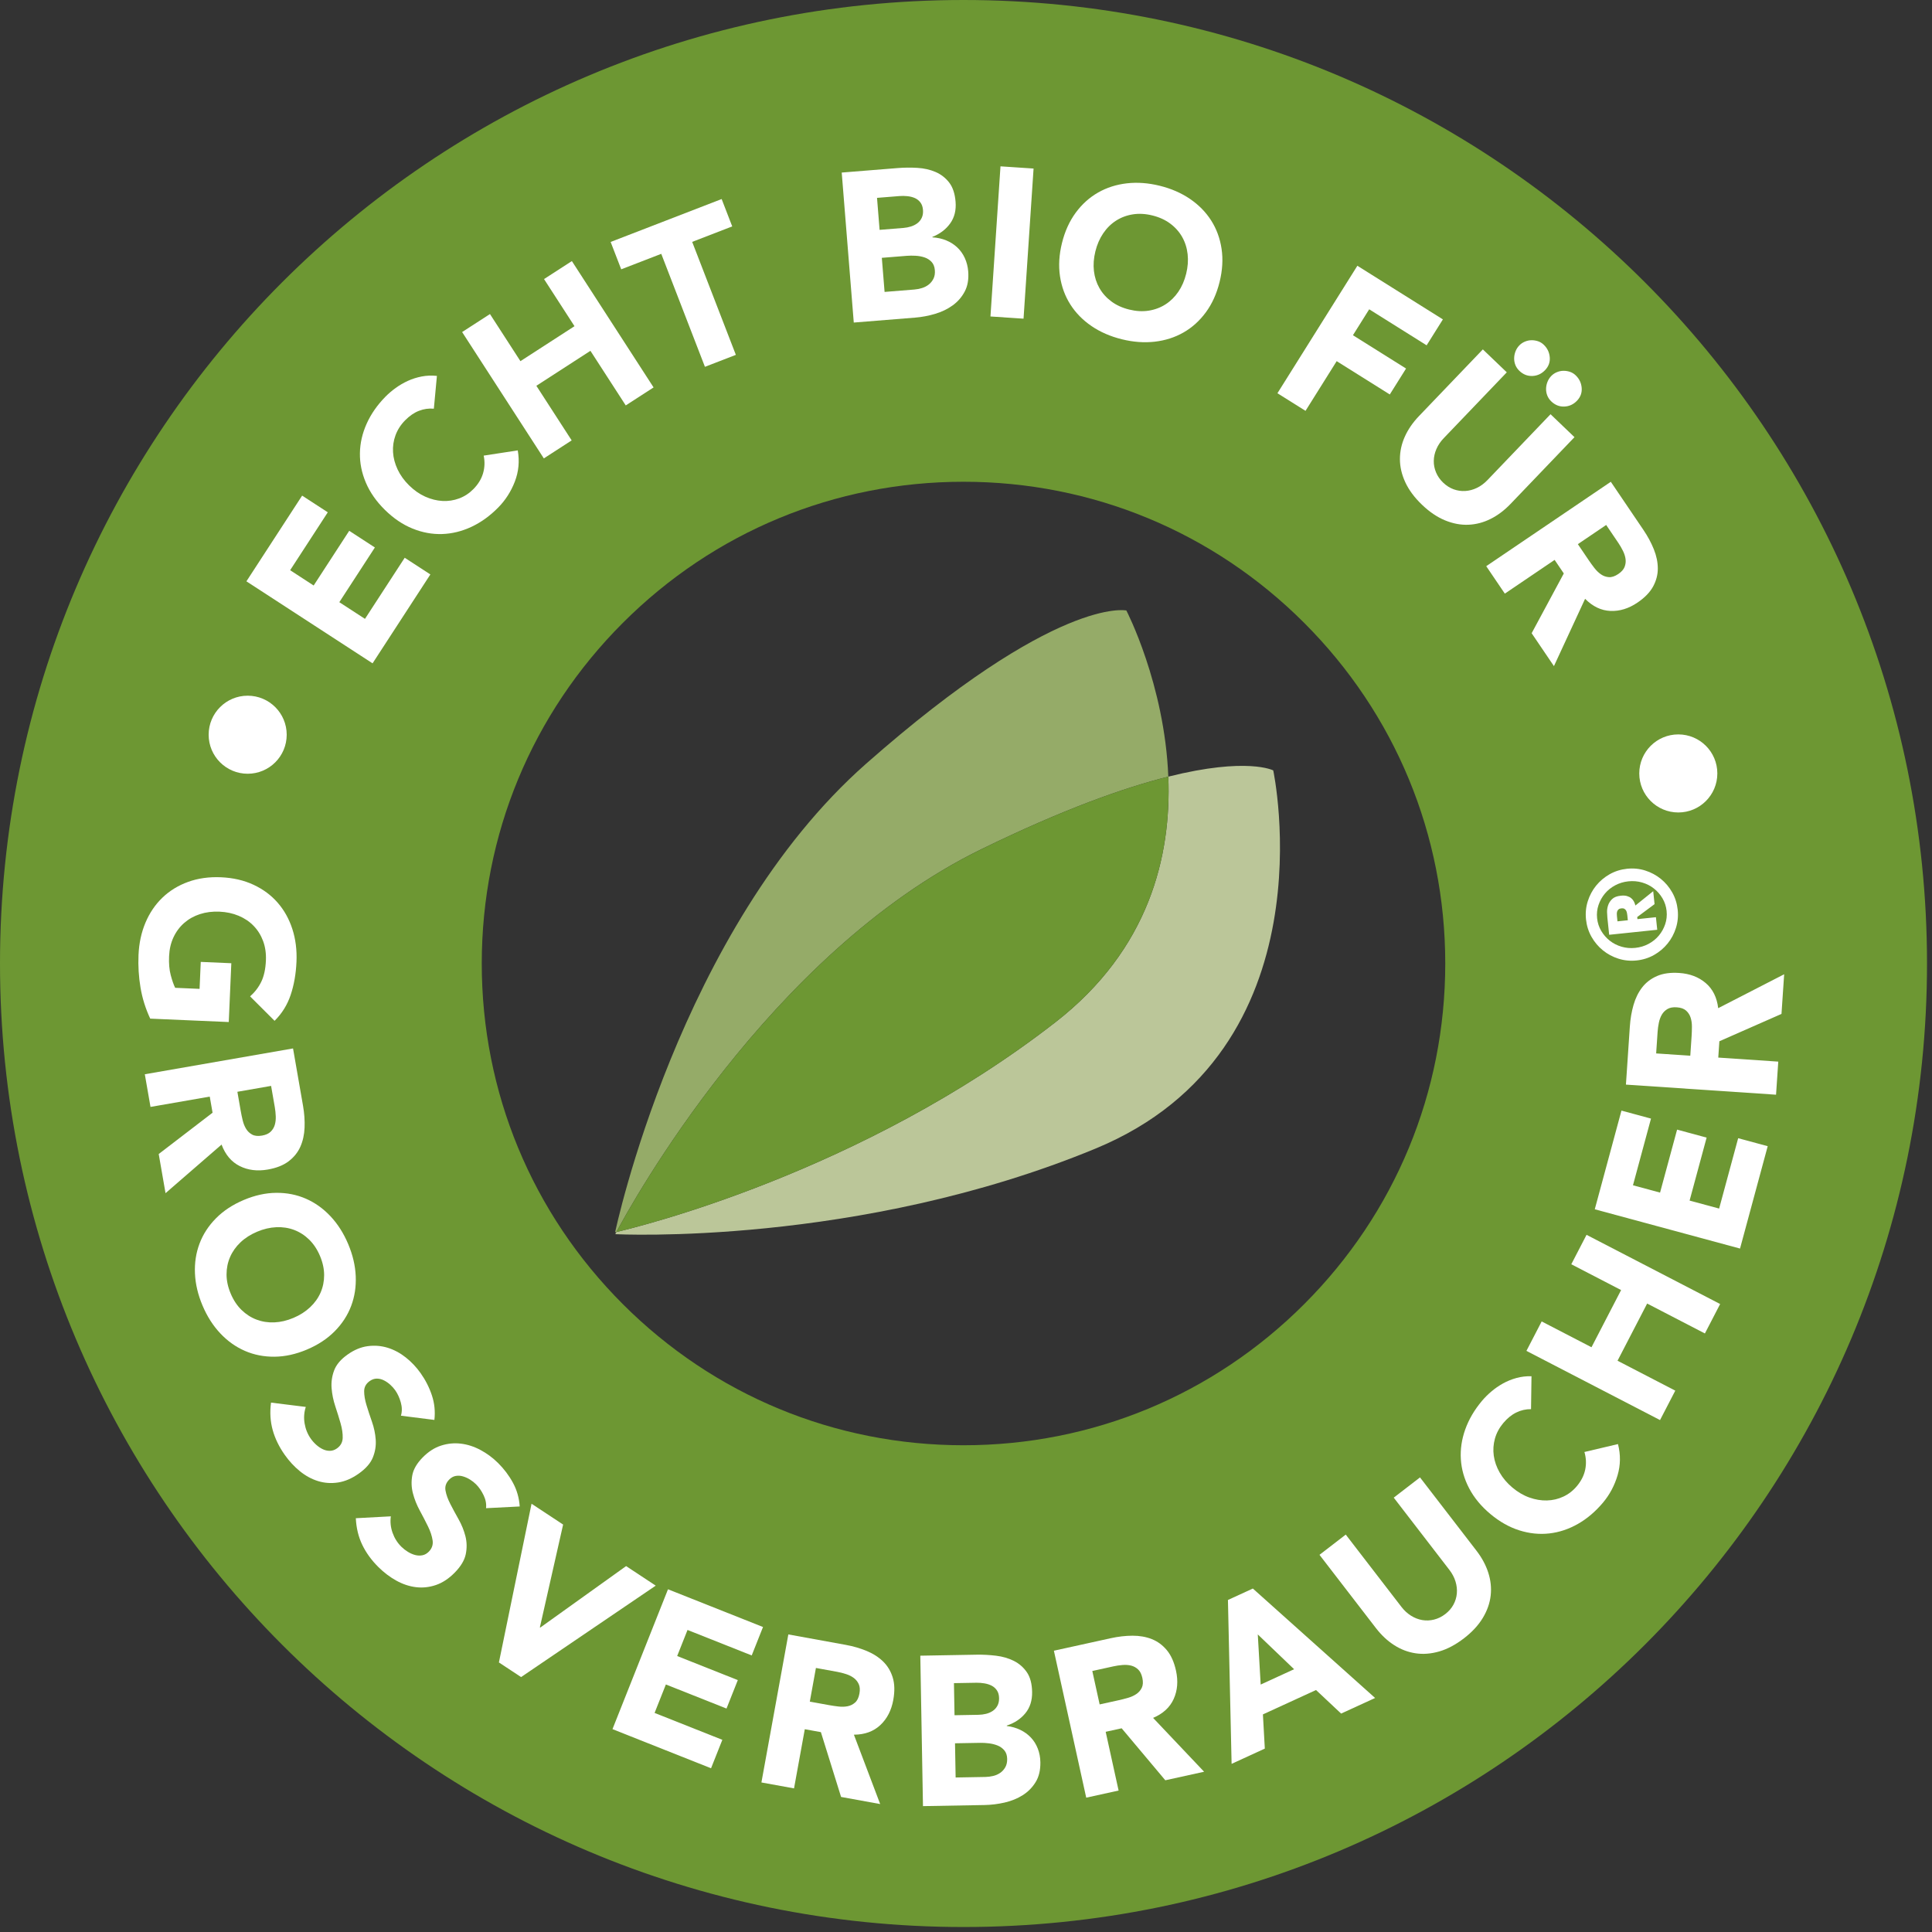 <?xml version="1.0" encoding="utf-8"?>
<!-- Generator: Adobe Illustrator 16.0.0, SVG Export Plug-In . SVG Version: 6.00 Build 0)  -->
<!DOCTYPE svg PUBLIC "-//W3C//DTD SVG 1.1//EN" "http://www.w3.org/Graphics/SVG/1.1/DTD/svg11.dtd">
<svg version="1.1" xmlns="http://www.w3.org/2000/svg" xmlns:xlink="http://www.w3.org/1999/xlink" x="0px" y="0px" width="300px"
	 height="300px" viewBox="0 0 300 300" enable-background="new 0 0 300 300" xml:space="preserve">
<rect x="0" y="0" width="300" height="300" fill="#333333" stroke="none"/>
<g id="Ebene_1">
	<path fill="#6D9733" d="M149.613,74.807c19.981,0,38.766,7.781,52.896,21.91c14.128,14.129,21.91,32.915,21.91,52.895
		c0,19.982-7.782,38.767-21.91,52.897c-14.13,14.13-32.915,21.91-52.896,21.91s-38.767-7.78-52.896-21.91
		c-14.128-14.13-21.91-32.915-21.91-52.897c0-19.98,7.782-38.766,21.91-52.895C110.846,82.587,129.632,74.807,149.613,74.807
		 M149.613,0C66.984,0,0,66.984,0,149.612c0,82.63,66.984,149.614,149.613,149.614c82.629,0,149.613-66.983,149.613-149.614
		C299.226,66.984,232.242,0,149.613,0L149.613,0z"/>
</g>
<g id="Ebene_2">
	<g>
		<path fill="#FFFFFF" d="M38.263,90.268l8.652-13.308l3.984,2.59l-5.846,8.992l3.652,2.375l5.522-8.494l3.984,2.59l-5.522,8.494
			l3.984,2.59l6.17-9.489l3.984,2.59l-8.976,13.805L38.263,90.268z"/>
		<path fill="#FFFFFF" d="M67.369,63.461c-0.794-0.071-1.567,0.04-2.319,0.333c-0.752,0.294-1.468,0.786-2.146,1.476
			c-0.679,0.69-1.174,1.46-1.487,2.311c-0.312,0.851-0.441,1.727-0.387,2.628c0.054,0.902,0.291,1.798,0.71,2.689
			s1.014,1.715,1.782,2.471c0.784,0.772,1.621,1.356,2.511,1.753c0.89,0.397,1.783,0.62,2.677,0.667
			c0.895,0.047,1.757-0.083,2.587-0.394c0.83-0.31,1.568-0.794,2.217-1.453c0.741-0.752,1.24-1.573,1.497-2.462
			c0.257-0.889,0.289-1.799,0.095-2.731l5.291-0.812c0.293,1.678,0.143,3.289-0.451,4.834c-0.595,1.545-1.455,2.89-2.582,4.034
			c-1.281,1.302-2.666,2.301-4.153,2.997c-1.488,0.697-3.005,1.07-4.553,1.122c-1.547,0.051-3.082-0.232-4.604-0.85
			c-1.522-0.618-2.949-1.582-4.282-2.894c-1.333-1.312-2.32-2.723-2.962-4.235s-0.95-3.042-0.923-4.59
			c0.026-1.548,0.376-3.071,1.048-4.57c0.672-1.499,1.649-2.899,2.93-4.201c0.463-0.47,0.989-0.917,1.576-1.343
			c0.588-0.424,1.219-0.792,1.893-1.1s1.392-0.536,2.153-0.682c0.761-0.146,1.546-0.175,2.356-0.089L67.369,63.461z"/>
		<path fill="#FFFFFF" d="M71.758,51.561l4.323-2.795l4.731,7.315l8.396-5.43l-4.731-7.316L88.8,40.54l12.688,19.619l-4.323,2.795
			l-5.484-8.479l-8.396,5.43l5.483,8.479l-4.323,2.796L71.758,51.561z"/>
		<path fill="#FFFFFF" d="M102.68,39.415l-6.218,2.404l-1.642-4.248l17.237-6.664l1.642,4.248l-6.217,2.404l6.782,17.544
			l-4.802,1.856L102.68,39.415z"/>
		<path fill="#FFFFFF" d="M130.702,26.795l8.684-0.698c1.008-0.082,2.028-0.092,3.06-0.031c1.031,0.061,1.97,0.272,2.815,0.634
			s1.552,0.907,2.118,1.634c0.566,0.728,0.9,1.727,1.003,2.999c0.105,1.315-0.174,2.437-0.839,3.361
			c-0.666,0.926-1.586,1.623-2.762,2.093l0.005,0.066c0.776,0.048,1.49,0.206,2.14,0.473c0.651,0.268,1.22,0.63,1.709,1.087
			c0.49,0.458,0.881,1.005,1.176,1.644c0.293,0.639,0.471,1.331,0.531,2.076c0.098,1.229-0.082,2.274-0.543,3.139
			c-0.459,0.865-1.086,1.583-1.879,2.154c-0.793,0.572-1.701,1.009-2.725,1.312c-1.024,0.303-2.052,0.496-3.082,0.579l-9.54,0.768
			L130.702,26.795z M136.583,35.692l3.717-0.299c0.395-0.032,0.78-0.107,1.157-0.226c0.376-0.118,0.71-0.289,1.002-0.511
			c0.291-0.222,0.517-0.505,0.676-0.849s0.222-0.746,0.185-1.207c-0.039-0.482-0.175-0.874-0.409-1.176
			c-0.234-0.301-0.522-0.526-0.865-0.675c-0.343-0.148-0.727-0.245-1.149-0.288c-0.423-0.043-0.832-0.049-1.227-0.017l-3.486,0.28
			L136.583,35.692z M137.358,45.33l4.605-0.371c0.395-0.032,0.791-0.107,1.19-0.228c0.398-0.12,0.753-0.303,1.064-0.549
			c0.312-0.246,0.557-0.552,0.737-0.92c0.18-0.367,0.25-0.803,0.209-1.308c-0.044-0.548-0.217-0.981-0.519-1.299
			c-0.302-0.317-0.668-0.547-1.098-0.689c-0.431-0.142-0.891-0.227-1.378-0.253c-0.488-0.027-0.94-0.023-1.356,0.01l-3.882,0.312
			L137.358,45.33z"/>
		<path fill="#FFFFFF" d="M155.355,25.829l5.137,0.343l-1.557,23.312l-5.137-0.343L155.355,25.829z"/>
		<path fill="#FFFFFF" d="M164.901,37.741c0.448-1.815,1.159-3.385,2.132-4.708c0.973-1.323,2.131-2.368,3.477-3.135
			c1.345-0.767,2.833-1.243,4.466-1.43c1.632-0.186,3.334-0.06,5.107,0.377c1.772,0.438,3.338,1.119,4.696,2.043
			c1.357,0.925,2.453,2.04,3.287,3.344c0.833,1.305,1.372,2.769,1.617,4.394c0.245,1.624,0.143,3.344-0.306,5.159
			s-1.158,3.385-2.131,4.708c-0.973,1.324-2.132,2.369-3.477,3.136c-1.346,0.767-2.834,1.243-4.466,1.429
			c-1.633,0.186-3.335,0.061-5.107-0.377c-1.773-0.438-3.339-1.119-4.696-2.043c-1.358-0.924-2.454-2.039-3.287-3.344
			c-0.834-1.305-1.373-2.77-1.617-4.394C164.352,41.276,164.453,39.556,164.901,37.741z M170.092,39.022
			c-0.264,1.068-0.34,2.086-0.228,3.054c0.112,0.968,0.397,1.854,0.856,2.659c0.458,0.805,1.075,1.495,1.851,2.071
			c0.775,0.577,1.696,0.997,2.765,1.261s2.079,0.321,3.034,0.171c0.955-0.149,1.821-0.473,2.603-0.972
			c0.78-0.498,1.445-1.15,1.995-1.955c0.55-0.804,0.957-1.74,1.221-2.809c0.258-1.046,0.333-2.06,0.224-3.038
			c-0.11-0.979-0.395-1.87-0.853-2.675c-0.459-0.804-1.075-1.495-1.851-2.072c-0.775-0.576-1.697-0.997-2.766-1.26
			c-1.067-0.264-2.079-0.321-3.033-0.171c-0.955,0.149-1.822,0.474-2.603,0.972c-0.781,0.499-1.447,1.155-1.999,1.971
			C170.755,37.045,170.351,37.976,170.092,39.022z"/>
		<path fill="#FFFFFF" d="M210.771,41.267l13.28,8.328l-2.525,4.026l-8.918-5.593l-2.524,4.026l8.247,5.172l-2.525,4.026
			l-8.247-5.172l-4.839,7.716l-4.361-2.735L210.771,41.267z"/>
		<path fill="#FFFFFF" d="M234.556,78.248c-0.959,1.001-1.993,1.778-3.101,2.331c-1.108,0.553-2.257,0.854-3.446,0.903
			c-1.189,0.049-2.396-0.178-3.621-0.68c-1.225-0.503-2.417-1.31-3.576-2.42c-1.177-1.126-2.041-2.29-2.597-3.492
			s-0.834-2.397-0.836-3.588c-0.002-1.19,0.248-2.351,0.753-3.482c0.505-1.131,1.236-2.198,2.195-3.199l9.929-10.367l3.718,3.561
			l-9.792,10.225c-0.502,0.524-0.883,1.089-1.142,1.693c-0.26,0.605-0.395,1.215-0.404,1.829c-0.01,0.615,0.107,1.216,0.354,1.801
			c0.245,0.586,0.615,1.115,1.107,1.587c0.492,0.471,1.033,0.813,1.621,1.027c0.588,0.213,1.189,0.301,1.803,0.264
			s1.218-0.197,1.811-0.482c0.593-0.285,1.141-0.69,1.643-1.214l9.792-10.224l3.718,3.561L234.556,78.248z M235.93,57.585
			c-0.286-0.274-0.495-0.58-0.627-0.92c-0.132-0.339-0.193-0.688-0.186-1.046c0.007-0.358,0.077-0.709,0.21-1.055
			s0.328-0.653,0.587-0.923c0.243-0.254,0.531-0.451,0.862-0.59c0.332-0.14,0.668-0.213,1.011-0.221
			c0.342-0.007,0.682,0.044,1.019,0.153s0.641,0.293,0.911,0.552c0.556,0.532,0.865,1.179,0.929,1.94
			c0.062,0.761-0.18,1.428-0.728,2s-1.202,0.875-1.964,0.906S236.518,58.148,235.93,57.585z M240.887,62.333
			c-0.286-0.274-0.495-0.58-0.627-0.92c-0.132-0.339-0.193-0.688-0.186-1.046s0.077-0.709,0.211-1.055
			c0.132-0.345,0.327-0.652,0.587-0.923c0.243-0.254,0.53-0.451,0.862-0.59c0.331-0.14,0.668-0.213,1.011-0.22
			c0.342-0.008,0.681,0.043,1.019,0.153c0.336,0.109,0.64,0.293,0.91,0.552c0.556,0.532,0.865,1.179,0.929,1.94
			c0.062,0.761-0.179,1.428-0.727,2c-0.548,0.572-1.203,0.875-1.965,0.906S241.475,62.896,240.887,62.333z"/>
		<path fill="#FFFFFF" d="M250.126,74.811l5.071,7.486c0.666,0.983,1.203,1.981,1.61,2.995c0.407,1.013,0.612,2.003,0.617,2.97
			c0.004,0.967-0.239,1.902-0.729,2.806c-0.491,0.903-1.301,1.738-2.43,2.503c-1.366,0.926-2.768,1.357-4.205,1.294
			s-2.747-0.69-3.927-1.883l-4.838,10.452l-3.461-5.109l4.992-9.281l-1.425-2.104l-7.732,5.238l-2.887-4.262L250.126,74.811z
			 M245.008,84.496l1.703,2.514c0.26,0.382,0.548,0.778,0.865,1.188c0.316,0.409,0.661,0.741,1.032,0.995
			c0.371,0.253,0.779,0.395,1.225,0.426c0.445,0.03,0.933-0.134,1.461-0.492c0.492-0.333,0.815-0.699,0.972-1.096
			c0.155-0.398,0.205-0.804,0.15-1.219s-0.19-0.841-0.407-1.278c-0.217-0.438-0.455-0.848-0.714-1.23l-1.888-2.787L245.008,84.496z"
			/>
	</g>
	<g>
		<path fill="#95AB68" d="M181.415,120.596c-0.572-14.373-6.515-25.801-6.515-25.801s-10.752-2.353-40.419,23.8
			c-29.076,25.639-38.965,72.747-38.965,72.747s0.074-0.013,0.206-0.04c2.14-4.027,23.664-43.34,56.697-59.453
			C165.146,125.639,174.566,122.31,181.415,120.596"/>
		<path fill="#BBC699" d="M181.415,120.596c0.489,12.324-2.97,26.81-17.517,38.124c-30.175,23.465-65.248,31.904-68.176,32.582
			c-0.118,0.223-0.182,0.34-0.182,0.34s37.698,1.958,74.592-13.298c36.886-15.266,27.576-58.715,27.576-58.715
			S193.693,117.52,181.415,120.596"/>
		<path fill="#6D9733" d="M163.898,158.72c14.547-11.314,18.006-25.8,17.517-38.124c-6.849,1.714-16.269,5.043-28.996,11.255
			c-33.033,16.111-54.557,55.424-56.697,59.451C98.651,190.624,133.723,182.191,163.898,158.72"/>
	</g>
</g>
<g id="Ebene_4">
	<g>
		<path fill="#FFFFFF" d="M23.327,158.173c-0.725-1.552-1.229-3.158-1.508-4.821c-0.28-1.664-0.384-3.354-0.31-5.067
			c0.079-1.824,0.438-3.494,1.076-5.007c0.638-1.515,1.515-2.809,2.629-3.883c1.115-1.075,2.444-1.893,3.988-2.453
			c1.543-0.561,3.249-0.801,5.117-0.72s3.548,0.468,5.037,1.16c1.489,0.691,2.742,1.621,3.76,2.788
			c1.018,1.168,1.778,2.532,2.283,4.097c0.505,1.562,0.718,3.256,0.639,5.081c-0.081,1.868-0.381,3.578-0.899,5.13
			s-1.354,2.897-2.504,4.036l-3.799-3.797c0.756-0.673,1.339-1.439,1.751-2.303s0.646-1.953,0.704-3.272
			c0.047-1.1-0.097-2.102-0.432-3.008s-0.824-1.693-1.467-2.359c-0.643-0.667-1.418-1.19-2.326-1.57
			c-0.908-0.382-1.901-0.595-2.979-0.642c-1.099-0.048-2.112,0.079-3.038,0.381c-0.928,0.301-1.74,0.755-2.438,1.363
			c-0.698,0.608-1.254,1.35-1.666,2.224s-0.642,1.86-0.689,2.96c-0.049,1.121,0.035,2.093,0.253,2.917s0.448,1.484,0.69,1.979
			l3.792,0.164l0.182-4.188l4.747,0.206l-0.396,9.132L23.327,158.173z"/>
		<path fill="#FFFFFF" d="M45.503,162.801l1.552,8.907c0.204,1.171,0.283,2.301,0.239,3.392c-0.045,1.091-0.264,2.078-0.656,2.962
			c-0.394,0.884-1,1.636-1.817,2.259c-0.818,0.623-1.899,1.052-3.243,1.285c-1.626,0.283-3.081,0.102-4.366-0.545
			c-1.285-0.647-2.221-1.758-2.808-3.33l-8.701,7.545l-1.059-6.08l8.362-6.414l-0.437-2.502l-9.2,1.602l-0.883-5.071L45.503,162.801
			z M36.861,169.531l0.521,2.99c0.079,0.455,0.18,0.936,0.301,1.439c0.121,0.503,0.299,0.946,0.533,1.33
			c0.234,0.383,0.549,0.68,0.942,0.891s0.905,0.262,1.534,0.152c0.585-0.103,1.03-0.303,1.336-0.602
			c0.305-0.299,0.518-0.648,0.638-1.049c0.119-0.4,0.171-0.846,0.153-1.333c-0.019-0.488-0.067-0.96-0.146-1.415l-0.577-3.316
			L36.861,169.531z"/>
		<path fill="#FFFFFF" d="M37.854,186.332c1.723-0.728,3.405-1.098,5.048-1.109c1.642-0.014,3.173,0.29,4.592,0.908
			c1.42,0.619,2.691,1.527,3.818,2.723c1.125,1.197,2.043,2.637,2.753,4.318c0.71,1.683,1.102,3.344,1.173,4.986
			c0.071,1.641-0.165,3.186-0.712,4.634s-1.397,2.757-2.553,3.925c-1.154,1.168-2.594,2.115-4.316,2.843s-3.405,1.097-5.047,1.109
			c-1.643,0.013-3.174-0.29-4.593-0.909c-1.42-0.619-2.692-1.526-3.817-2.723c-1.126-1.197-2.044-2.636-2.754-4.318
			s-1.102-3.344-1.173-4.984c-0.072-1.643,0.165-3.187,0.712-4.635c0.547-1.449,1.397-2.758,2.553-3.926
			C34.691,188.006,36.13,187.059,37.854,186.332z M39.932,191.257c-1.014,0.428-1.875,0.976-2.583,1.646
			c-0.708,0.669-1.248,1.428-1.617,2.277c-0.371,0.848-0.555,1.756-0.553,2.722c0.002,0.967,0.217,1.956,0.645,2.97
			s0.986,1.857,1.678,2.533s1.47,1.177,2.336,1.504c0.866,0.326,1.786,0.47,2.761,0.429c0.973-0.04,1.967-0.274,2.98-0.702
			c0.992-0.42,1.849-0.967,2.567-1.64s1.263-1.435,1.634-2.283c0.369-0.849,0.554-1.756,0.552-2.722
			c-0.002-0.967-0.217-1.957-0.645-2.971s-0.987-1.857-1.678-2.533c-0.691-0.675-1.47-1.176-2.336-1.504
			c-0.867-0.326-1.791-0.467-2.775-0.422S40.925,190.838,39.932,191.257z"/>
		<path fill="#FFFFFF" d="M62.259,219.83c0.189-0.646,0.182-1.335-0.023-2.064c-0.206-0.73-0.493-1.355-0.86-1.877
			c-0.217-0.306-0.475-0.595-0.774-0.867c-0.301-0.273-0.629-0.5-0.984-0.679c-0.355-0.181-0.723-0.271-1.102-0.272
			s-0.747,0.123-1.106,0.377c-0.575,0.406-0.863,0.934-0.864,1.58s0.122,1.374,0.37,2.183c0.247,0.808,0.529,1.666,0.847,2.573
			c0.317,0.906,0.51,1.828,0.578,2.764c0.067,0.935-0.079,1.853-0.439,2.754c-0.36,0.9-1.098,1.744-2.212,2.531
			c-1.061,0.748-2.126,1.203-3.195,1.367c-1.07,0.162-2.104,0.092-3.101-0.215c-0.997-0.306-1.936-0.814-2.815-1.527
			c-0.879-0.711-1.668-1.562-2.366-2.551c-0.875-1.239-1.499-2.523-1.87-3.85c-0.371-1.327-0.458-2.746-0.261-4.26l5.401,0.67
			c-0.271,0.838-0.331,1.695-0.183,2.574c0.148,0.877,0.471,1.667,0.966,2.367c0.24,0.342,0.525,0.659,0.854,0.953
			c0.328,0.293,0.672,0.521,1.03,0.686c0.358,0.165,0.724,0.244,1.096,0.236c0.372-0.006,0.729-0.131,1.07-0.371
			c0.575-0.406,0.873-0.947,0.896-1.622c0.021-0.675-0.086-1.428-0.321-2.257c-0.236-0.83-0.511-1.715-0.822-2.652
			c-0.312-0.938-0.505-1.879-0.579-2.822c-0.074-0.944,0.057-1.865,0.394-2.762c0.336-0.898,1.033-1.721,2.095-2.469
			c1.024-0.724,2.065-1.156,3.124-1.297c1.058-0.142,2.085-0.059,3.083,0.246c0.996,0.307,1.936,0.808,2.818,1.504
			c0.882,0.697,1.653,1.513,2.313,2.447c0.762,1.078,1.345,2.229,1.75,3.451c0.404,1.222,0.533,2.491,0.386,3.807L62.259,219.83z"/>
		<path fill="#FFFFFF" d="M75.473,234.191c0.073-0.669-0.056-1.345-0.387-2.027c-0.331-0.682-0.724-1.247-1.178-1.695
			c-0.267-0.264-0.571-0.502-0.915-0.717c-0.344-0.217-0.706-0.381-1.088-0.495s-0.76-0.14-1.132-0.075
			c-0.374,0.065-0.715,0.254-1.023,0.567c-0.495,0.501-0.686,1.07-0.572,1.707c0.113,0.638,0.362,1.331,0.749,2.084
			c0.386,0.751,0.814,1.546,1.287,2.384c0.472,0.836,0.823,1.709,1.056,2.617c0.23,0.909,0.248,1.839,0.053,2.789
			c-0.196,0.95-0.773,1.91-1.731,2.881c-0.912,0.924-1.88,1.561-2.904,1.909c-1.025,0.349-2.055,0.461-3.09,0.335
			c-1.035-0.125-2.049-0.461-3.04-1.007s-1.918-1.243-2.779-2.094c-1.08-1.066-1.92-2.22-2.519-3.46
			c-0.6-1.241-0.936-2.623-1.008-4.147l5.436-0.292c-0.119,0.872-0.028,1.727,0.273,2.564c0.301,0.839,0.757,1.559,1.367,2.162
			c0.298,0.293,0.634,0.556,1.009,0.787c0.375,0.23,0.753,0.395,1.135,0.494c0.382,0.098,0.755,0.111,1.12,0.039
			s0.694-0.258,0.988-0.555c0.495-0.501,0.692-1.086,0.596-1.754c-0.099-0.668-0.336-1.391-0.714-2.166
			c-0.379-0.775-0.805-1.598-1.276-2.465c-0.473-0.868-0.829-1.761-1.067-2.677c-0.24-0.916-0.273-1.846-0.101-2.788
			s0.715-1.875,1.627-2.799c0.881-0.893,1.83-1.502,2.847-1.827s2.043-0.425,3.079-0.3c1.035,0.125,2.048,0.453,3.039,0.983
			s1.895,1.197,2.709,2.001c0.939,0.928,1.716,1.957,2.33,3.088c0.613,1.133,0.964,2.359,1.051,3.681L75.473,234.191z"/>
		<path fill="#FFFFFF" d="M82.538,233.5l4.903,3.233l-3.609,15.962l0.055,0.037l13.334-9.549l4.601,3.035l-20.907,14.197
			l-3.444-2.271L82.538,233.5z"/>
		<path fill="#FFFFFF" d="M103.727,246.783l14.753,5.857l-1.754,4.416l-9.968-3.957l-1.607,4.049l9.416,3.738l-1.754,4.416
			l-9.416-3.737l-1.753,4.417l10.521,4.176l-1.754,4.417l-15.305-6.076L103.727,246.783z"/>
		<path fill="#FFFFFF" d="M122.412,253.793l8.896,1.618c1.169,0.213,2.258,0.528,3.267,0.946c1.008,0.418,1.858,0.965,2.553,1.639
			c0.693,0.674,1.191,1.502,1.493,2.484c0.302,0.983,0.331,2.146,0.087,3.488c-0.295,1.623-0.968,2.926-2.019,3.908
			c-1.051,0.983-2.416,1.479-4.095,1.486l4.079,10.771l-6.071-1.105l-3.135-10.062l-2.5-0.454l-1.671,9.188l-5.064-0.921
			L122.412,253.793z M125.747,264.228l2.986,0.543c0.455,0.083,0.939,0.154,1.454,0.214c0.514,0.061,0.992,0.047,1.433-0.041
			s0.828-0.279,1.162-0.576c0.333-0.297,0.557-0.76,0.671-1.389c0.106-0.584,0.072-1.07-0.103-1.461
			c-0.176-0.389-0.431-0.709-0.765-0.96c-0.335-0.251-0.734-0.452-1.198-0.604c-0.465-0.15-0.924-0.268-1.379-0.351L126.697,259
			L125.747,264.228z"/>
		<path fill="#FFFFFF" d="M142.904,257.094l8.711-0.154c1.012-0.019,2.03,0.035,3.056,0.16s1.948,0.394,2.771,0.809
			c0.82,0.414,1.491,1.002,2.012,1.762c0.52,0.762,0.791,1.78,0.813,3.056c0.023,1.319-0.325,2.421-1.047,3.303
			s-1.685,1.521-2.888,1.916l0.002,0.066c0.771,0.097,1.475,0.298,2.106,0.606c0.633,0.307,1.179,0.705,1.639,1.191
			s0.815,1.059,1.07,1.714c0.253,0.655,0.388,1.357,0.4,2.104c0.022,1.232-0.224,2.266-0.737,3.1
			c-0.513,0.834-1.184,1.512-2.01,2.033c-0.827,0.521-1.762,0.9-2.802,1.139c-1.041,0.238-2.079,0.367-3.112,0.385l-9.568,0.171
			L142.904,257.094z M148.218,266.34l3.729-0.066c0.396-0.008,0.785-0.059,1.169-0.152c0.383-0.096,0.727-0.244,1.031-0.448
			c0.305-0.203,0.547-0.472,0.729-0.805s0.268-0.731,0.26-1.192c-0.009-0.484-0.121-0.884-0.336-1.199
			c-0.215-0.314-0.488-0.558-0.82-0.729c-0.334-0.17-0.71-0.289-1.129-0.359c-0.42-0.068-0.827-0.101-1.223-0.094l-3.498,0.062
			L148.218,266.34z M148.39,276.008l4.62-0.083c0.396-0.007,0.796-0.058,1.201-0.153c0.406-0.095,0.771-0.256,1.098-0.481
			s0.59-0.517,0.793-0.872s0.299-0.787,0.291-1.293c-0.01-0.549-0.156-0.992-0.438-1.328s-0.632-0.588-1.053-0.758
			c-0.421-0.168-0.874-0.281-1.359-0.338c-0.484-0.059-0.937-0.083-1.354-0.075l-3.895,0.069L148.39,276.008z"/>
		<path fill="#FFFFFF" d="M163.648,256.322l8.83-1.941c1.16-0.256,2.287-0.385,3.379-0.389s2.087,0.172,2.987,0.525
			c0.899,0.354,1.679,0.926,2.337,1.717c0.658,0.789,1.134,1.851,1.427,3.183c0.354,1.611,0.237,3.073-0.353,4.386
			s-1.658,2.297-3.203,2.951l7.921,8.361l-6.026,1.325l-6.777-8.071l-2.48,0.545l2.006,9.121l-5.028,1.106L163.648,256.322z
			 M170.753,264.66l2.966-0.652c0.451-0.1,0.925-0.221,1.423-0.363c0.497-0.144,0.933-0.341,1.306-0.592
			c0.373-0.25,0.656-0.578,0.85-0.98c0.192-0.402,0.221-0.916,0.084-1.539c-0.129-0.58-0.348-1.016-0.66-1.308
			s-0.671-0.489-1.076-0.591c-0.406-0.103-0.852-0.135-1.338-0.095c-0.487,0.04-0.957,0.108-1.408,0.208l-3.287,0.723
			L170.753,264.66z"/>
		<path fill="#FFFFFF" d="M190.674,248.443l3.868-1.775l18.984,16.993l-5.278,2.423l-3.895-3.659l-8.248,3.786l0.296,5.311
			l-5.158,2.368L190.674,248.443z M195.309,253.795l0.449,7.783l5.189-2.383L195.309,253.795z"/>
		<path fill="#FFFFFF" d="M229.258,240.783c0.846,1.098,1.459,2.236,1.839,3.416c0.38,1.179,0.506,2.359,0.376,3.543
			c-0.131,1.183-0.535,2.342-1.217,3.477c-0.681,1.136-1.656,2.193-2.93,3.174c-1.289,0.993-2.57,1.674-3.841,2.043
			c-1.271,0.368-2.495,0.464-3.673,0.287c-1.178-0.176-2.287-0.598-3.33-1.268c-1.043-0.668-1.986-1.552-2.832-2.649l-8.76-11.372
			l4.078-3.143l8.639,11.217c0.443,0.574,0.944,1.036,1.503,1.383c0.56,0.348,1.142,0.572,1.748,0.674
			c0.606,0.103,1.218,0.076,1.834-0.08c0.616-0.154,1.194-0.44,1.735-0.857c0.539-0.416,0.959-0.898,1.258-1.447
			c0.299-0.55,0.477-1.131,0.532-1.744c0.056-0.611-0.013-1.232-0.206-1.861c-0.191-0.629-0.51-1.23-0.953-1.807l-8.639-11.215
			l4.078-3.142L229.258,240.783z"/>
		<path fill="#FFFFFF" d="M237.738,218.812c-0.797-0.008-1.559,0.164-2.285,0.518c-0.727,0.352-1.4,0.898-2.023,1.641
			c-0.622,0.742-1.055,1.549-1.299,2.421c-0.242,0.872-0.303,1.757-0.178,2.651c0.126,0.895,0.433,1.77,0.922,2.624
			c0.488,0.855,1.146,1.63,1.972,2.322c0.843,0.707,1.724,1.224,2.642,1.548c0.92,0.326,1.826,0.477,2.723,0.453
			s1.744-0.223,2.547-0.598s1.502-0.916,2.096-1.625c0.678-0.809,1.11-1.666,1.297-2.572c0.186-0.906,0.145-1.816-0.123-2.73
			l5.21-1.229c0.426,1.649,0.403,3.268-0.066,4.854c-0.47,1.588-1.222,2.996-2.253,4.227c-1.174,1.398-2.475,2.504-3.902,3.316
			s-2.911,1.306-4.449,1.479c-1.539,0.174-3.092,0.013-4.657-0.481c-1.565-0.496-3.065-1.344-4.498-2.546s-2.528-2.53-3.289-3.987
			c-0.761-1.455-1.188-2.955-1.284-4.502c-0.097-1.545,0.131-3.091,0.682-4.639c0.552-1.547,1.414-3.021,2.588-4.42
			c0.424-0.506,0.912-0.992,1.465-1.463c0.552-0.47,1.152-0.886,1.799-1.247c0.648-0.361,1.346-0.645,2.093-0.851
			s1.528-0.298,2.342-0.275L237.738,218.812z"/>
		<path fill="#FFFFFF" d="M237.023,209.763l2.367-4.571l7.736,4.007l4.598-8.878l-7.735-4.008l2.368-4.57l20.746,10.745
			l-2.368,4.571l-8.966-4.645l-4.6,8.879l8.967,4.645l-2.367,4.57L237.023,209.763z"/>
		<path fill="#FFFFFF" d="M247.635,187.777l4.144-15.322l4.587,1.24l-2.799,10.354l4.205,1.137l2.645-9.779l4.586,1.24l-2.644,9.779
			l4.587,1.24l2.955-10.926l4.587,1.24l-4.298,15.896L247.635,187.777z"/>
		<path fill="#FFFFFF" d="M252.474,168.418l0.607-9.021c0.079-1.186,0.271-2.303,0.573-3.352c0.302-1.049,0.749-1.956,1.341-2.722
			c0.592-0.764,1.358-1.352,2.302-1.762c0.943-0.412,2.094-0.57,3.455-0.479c1.646,0.109,3.018,0.633,4.111,1.566
			c1.096,0.934,1.74,2.233,1.938,3.9l10.243-5.264l-0.415,6.157l-9.646,4.245l-0.171,2.535l9.318,0.628l-0.346,5.137
			L252.474,168.418z M262.467,163.932l0.203-3.029c0.031-0.461,0.048-0.951,0.05-1.469s-0.065-0.991-0.202-1.42
			c-0.137-0.428-0.371-0.791-0.703-1.089c-0.333-0.298-0.817-0.468-1.455-0.511c-0.592-0.041-1.072,0.049-1.439,0.267
			s-0.657,0.507-0.869,0.867c-0.211,0.361-0.367,0.78-0.465,1.259c-0.099,0.479-0.163,0.948-0.194,1.409l-0.226,3.358
			L262.467,163.932z"/>
		<path fill="#FFFFFF" d="M254.136,149.138c-0.982,0.103-1.924,0.011-2.824-0.275c-0.9-0.287-1.706-0.719-2.417-1.296
			c-0.712-0.576-1.301-1.276-1.768-2.098c-0.465-0.822-0.75-1.724-0.853-2.706s-0.011-1.924,0.276-2.824
			c0.286-0.9,0.719-1.706,1.295-2.418c0.577-0.711,1.276-1.3,2.098-1.767c0.822-0.466,1.725-0.75,2.707-0.853
			s1.924-0.011,2.824,0.276c0.9,0.286,1.706,0.718,2.417,1.295c0.712,0.577,1.301,1.276,1.767,2.098
			c0.466,0.822,0.75,1.725,0.854,2.706c0.102,0.983,0.01,1.924-0.276,2.824s-0.718,1.707-1.296,2.418
			c-0.576,0.711-1.275,1.3-2.098,1.767C256.02,148.751,255.118,149.035,254.136,149.138z M253.932,147.186
			c0.74-0.077,1.425-0.283,2.054-0.62c0.63-0.336,1.161-0.766,1.597-1.288s0.764-1.111,0.986-1.767
			c0.222-0.655,0.295-1.34,0.221-2.055c-0.074-0.714-0.288-1.368-0.641-1.964c-0.352-0.595-0.795-1.104-1.329-1.524
			c-0.534-0.422-1.144-0.732-1.828-0.932s-1.397-0.261-2.138-0.183c-0.739,0.077-1.424,0.283-2.053,0.62
			c-0.629,0.336-1.162,0.766-1.598,1.288c-0.436,0.523-0.764,1.112-0.985,1.767c-0.222,0.655-0.296,1.34-0.222,2.055
			c0.075,0.714,0.289,1.369,0.641,1.964c0.353,0.595,0.796,1.104,1.33,1.524c0.533,0.422,1.143,0.732,1.828,0.932
			S253.192,147.264,253.932,147.186z M249.871,145.153l-0.276-2.641c-0.021-0.204-0.038-0.486-0.05-0.846
			c-0.012-0.36,0.041-0.721,0.158-1.081s0.325-0.685,0.624-0.974s0.748-0.465,1.347-0.527c0.383-0.04,0.705-0.022,0.964,0.054
			s0.478,0.186,0.653,0.328c0.176,0.144,0.316,0.315,0.422,0.518c0.104,0.201,0.182,0.41,0.229,0.624l2.767-2.224l0.21,2.01
			l-2.693,2.002l0.035,0.326l2.869-0.3l0.204,1.952L249.871,145.153z M252.769,142.897l-0.081-0.785
			c-0.013-0.114-0.031-0.238-0.059-0.371s-0.072-0.254-0.135-0.363s-0.152-0.196-0.27-0.262c-0.115-0.065-0.27-0.088-0.461-0.068
			c-0.191,0.021-0.338,0.074-0.438,0.162c-0.101,0.088-0.17,0.192-0.21,0.312c-0.038,0.12-0.058,0.247-0.057,0.383
			c0.001,0.135,0.008,0.26,0.021,0.375l0.081,0.784L252.769,142.897z"/>
	</g>
	<circle fill="#FFFFFF" cx="38.459" cy="114.087" r="6.06"/>
	<circle fill="#FFFFFF" cx="260.606" cy="120.099" r="6.061"/>
</g>
</svg>
